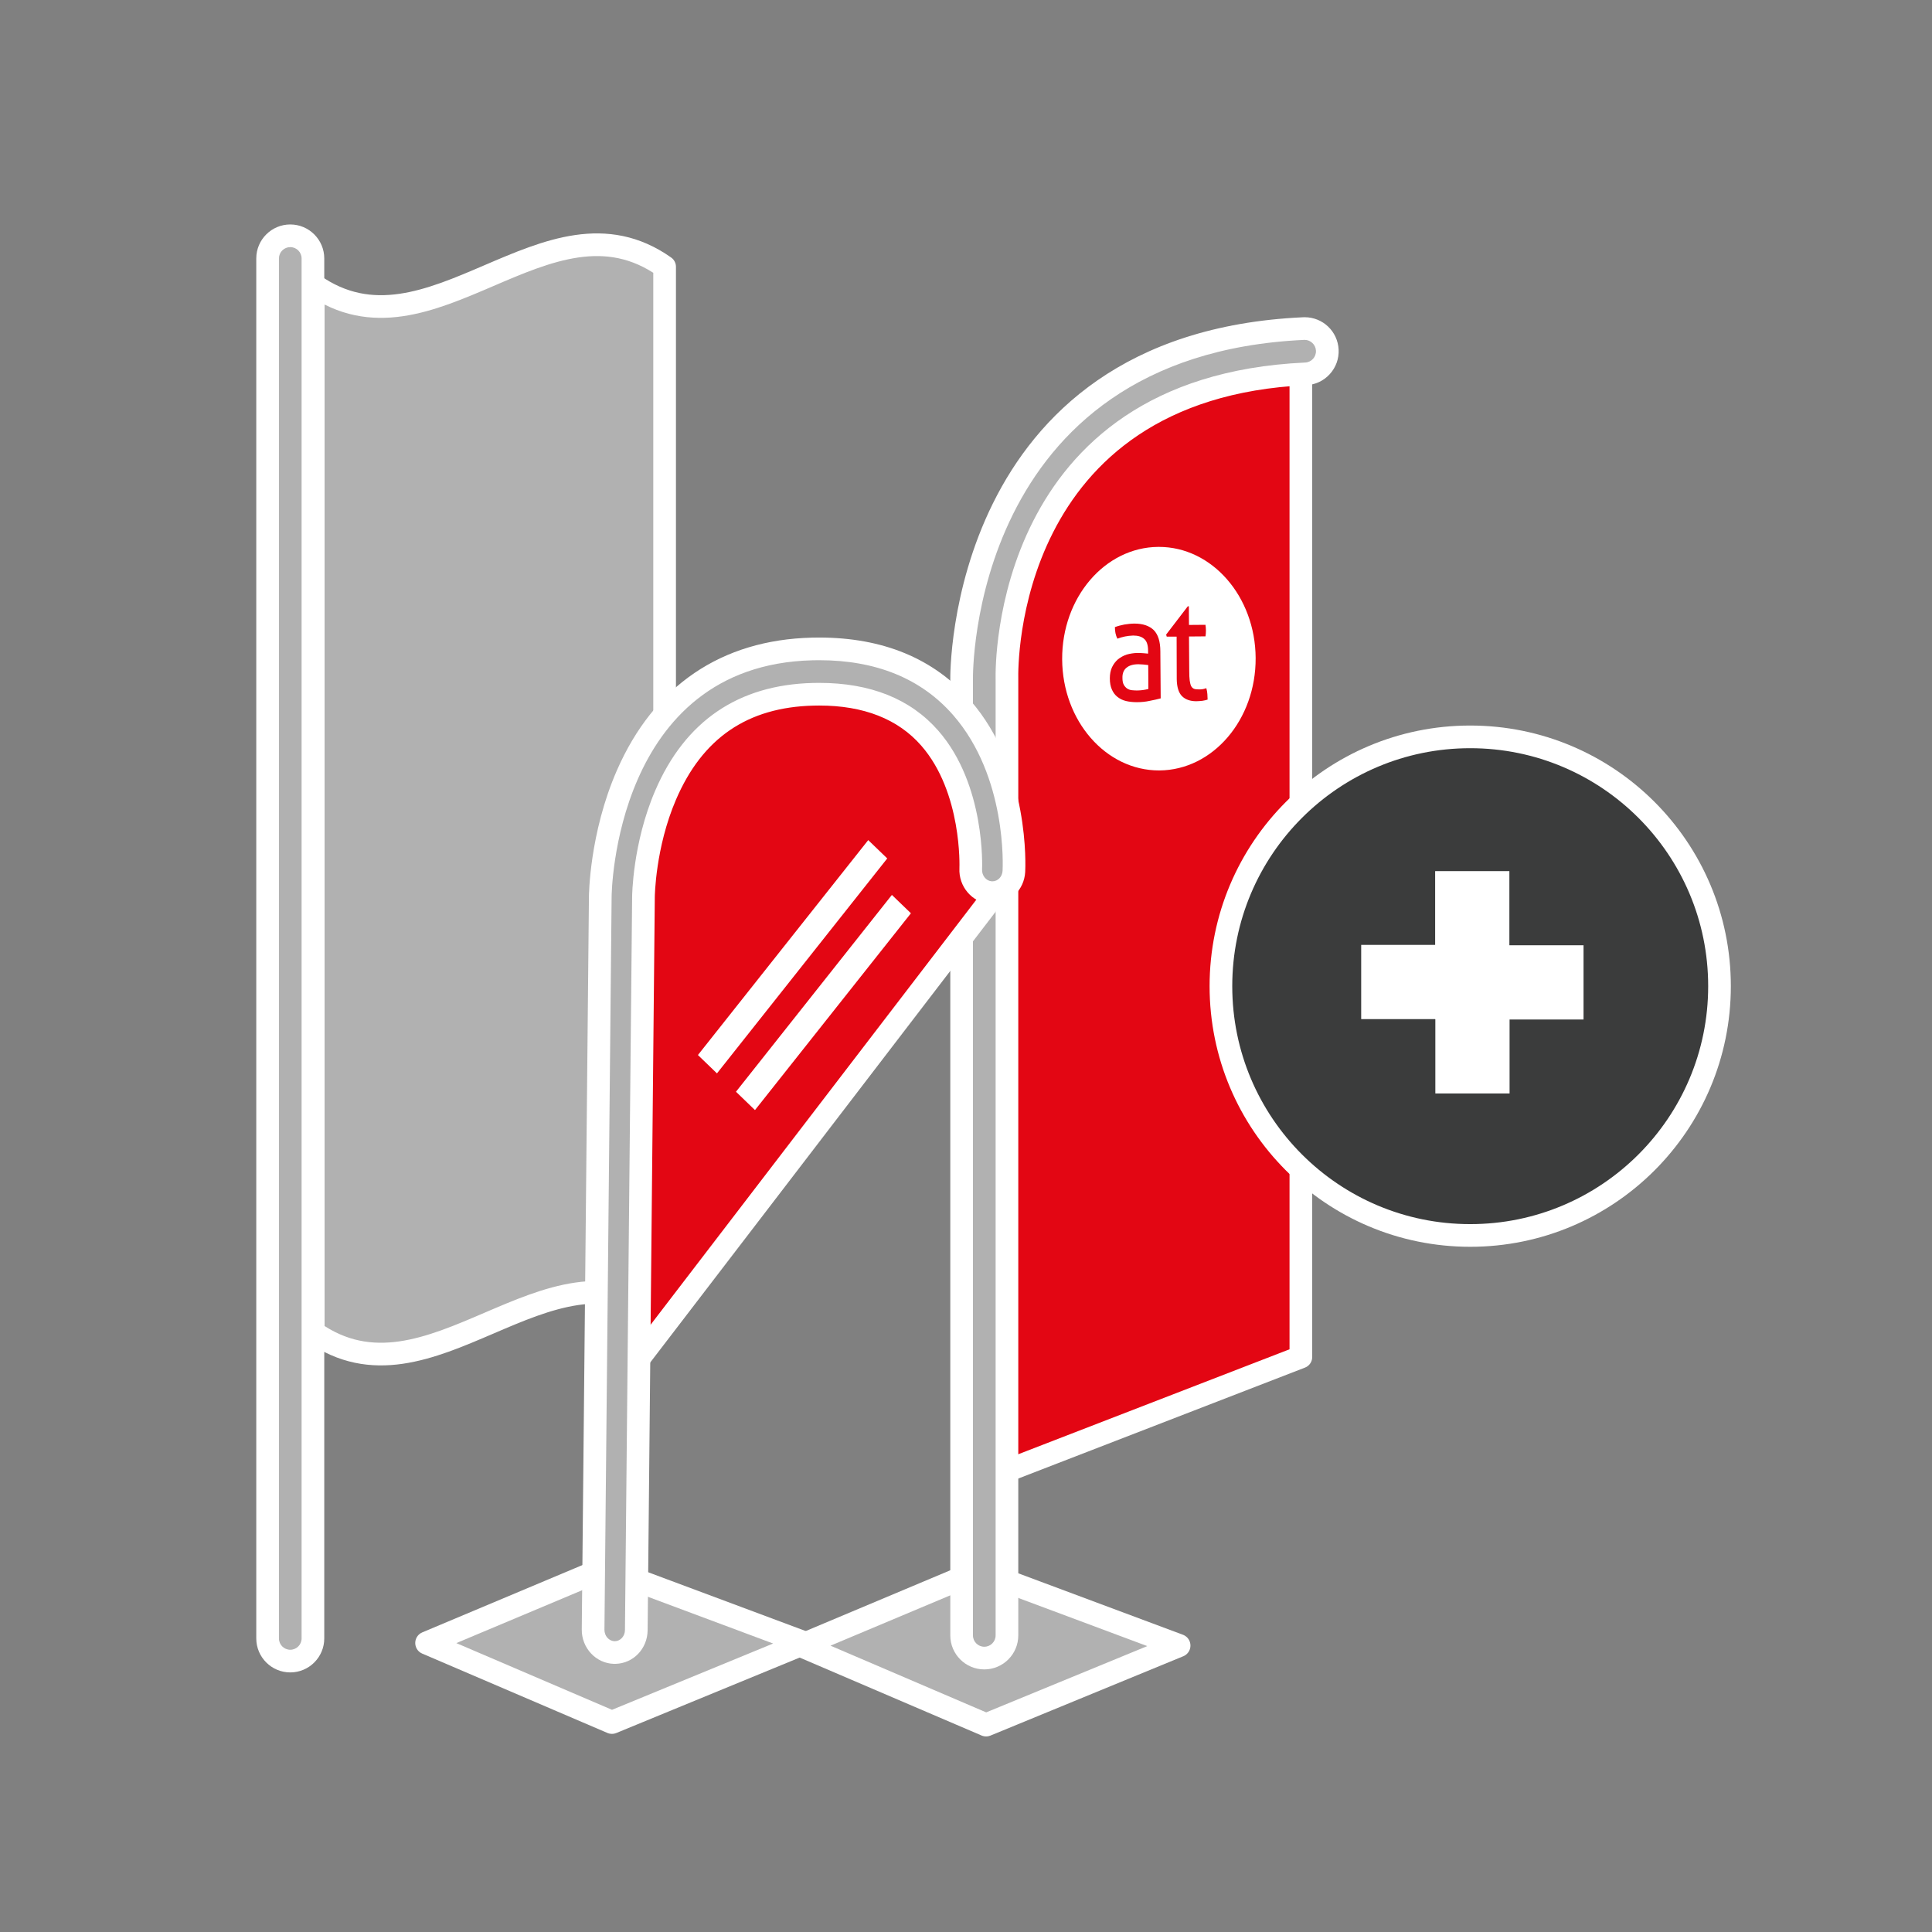 <?xml version="1.0" encoding="utf-8"?>
<!-- Generator: Adobe Illustrator 22.0.0, SVG Export Plug-In . SVG Version: 6.00 Build 0)  -->
<svg xmlns="http://www.w3.org/2000/svg" xmlns:xlink="http://www.w3.org/1999/xlink" version="1.1" id="Ebene_1" x="0px" y="0px" viewBox="0 0 127.873 127.873" enable-background="new 0 0 127.873 127.873" xml:space="preserve">
<rect x="0" y="0" width="127.873" height="127.873" fill="#808080" stroke="none"/>
<polygon fill="#B1B1B1" stroke="#FFFFFF" stroke-width="1.528" stroke-linecap="round" stroke-linejoin="round" stroke-miterlimit="10" points="  53.013,108.915 64.778,103.97 78.028,108.915 65.267,114.165 "/>
   <polygon fill="#B1B1B1" stroke="#FFFFFF" stroke-width="1.528" stroke-linecap="round" stroke-linejoin="round" stroke-miterlimit="10" points="  28.248,108.745 40.013,103.8 53.263,108.745 40.502,113.995 "/>
   <path fill="#e30613" stroke="#FFFFFF" stroke-width="1.5" stroke-linecap="round" stroke-linejoin="round" stroke-miterlimit="10" d="  M86.1,23.319v66.5l-21,8.125v-53.25C65.1,44.694,64.6,24.694,86.1,23.319z"/>
   <g>
	<g>
		<path fill="#B1B1B1" d="M65.147,109.743c-0.827,0-1.5-0.673-1.5-1.5V44.935c-0.005-0.203-0.281-22.13,22.635-23.187    c0.001,0,0.002,0,0.003,0c0.872,0,1.526,0.628,1.564,1.429c0.019,0.403-0.121,0.787-0.393,1.084    c-0.271,0.295-0.64,0.467-1.039,0.483C66.439,25.666,66.628,44.115,66.647,44.9v63.343    C66.647,109.07,65.974,109.743,65.147,109.743z"/>
      <path fill="#FFFFFF" d="M86.354,22.496c0.391,0,0.727,0.315,0.745,0.716c0.019,0.414-0.301,0.766-0.714,0.783    C65.688,24.95,65.878,44.103,65.897,44.917v63.326c0,0.414-0.336,0.75-0.75,0.75c-0.414,0-0.75-0.336-0.75-0.75V44.935    c-0.004-0.197-0.223-21.416,21.919-22.438C86.329,22.496,86.342,22.496,86.354,22.496 M86.354,20.996    c-0.027,0-0.092,0.002-0.118,0.003c-23.575,1.088-23.344,23.74-23.339,23.969l0,63.275c0,1.241,1.009,2.25,2.25,2.25    c1.241,0,2.25-1.009,2.25-2.25V44.917c-0.018-0.789-0.202-18.535,19.058-19.424c0.595-0.025,1.15-0.284,1.556-0.728    c0.407-0.445,0.616-1.021,0.588-1.623C88.543,21.939,87.557,20.996,86.354,20.996L86.354,20.996z"/>
	</g>
</g>
   <g>
	<g>

			<path fill="#B1B1B1" stroke="#FFFFFF" stroke-width="1.5" stroke-linecap="round" stroke-linejoin="round" stroke-miterlimit="10" d="    M43.989,86.991c-7.752-5.481-15.505,6.654-23.257,1.173c0-23.111,0-46.223,0-69.334c7.752,5.481,15.505-6.654,23.257-1.173    C43.989,40.768,43.989,63.879,43.989,86.991z"/>
	</g>
</g>
   <g>
	<path fill="#B1B1B1" d="M19.212,109.942c-0.827,0-1.5-0.673-1.5-1.5V17.106c0-0.827,0.673-1.5,1.5-1.5s1.5,0.673,1.5,1.5v91.336   C20.712,109.269,20.039,109.942,19.212,109.942z"/>
      <g>
		<path fill="#FFFFFF" d="M19.212,16.356c0.414,0,0.75,0.336,0.75,0.75v91.336c0,0.414-0.336,0.75-0.75,0.75    c-0.414,0-0.75-0.336-0.75-0.75V17.106C18.462,16.692,18.798,16.356,19.212,16.356 M19.212,14.856c-1.241,0-2.25,1.009-2.25,2.25    v91.336c0,1.241,1.009,2.25,2.25,2.25s2.25-1.009,2.25-2.25V17.106C21.462,15.866,20.453,14.856,19.212,14.856L19.212,14.856z"/>
	</g>
</g>
   <g>
	<g>
		<g enable-background="new    ">
			<defs>
				<rect id="SVGID_11_" x="70.301" y="36.197" enable-background="new    " width="12.806" height="14.796"/>
			</defs>
         <clipPath id="SVGID_2_">
				<use xlink:href="#SVGID_11_" overflow="visible"/>
			</clipPath>
         <g clip-path="url(#SVGID_2_)" class="type default">
							<path fill="#FFFFFF" d="M73.956,42.272c-0.109-0.216-0.164-0.468-0.164-0.765c0.187-0.072,0.397-0.126,0.624-0.171         c0.234-0.036,0.452-0.063,0.67-0.063c0.553,0,0.982,0.144,1.278,0.432c0.288,0.288,0.436,0.765,0.436,1.404l0.023,3.114         c-0.203,0.054-0.436,0.108-0.717,0.162c-0.281,0.063-0.561,0.09-0.857,0.09c-0.273,0-0.522-0.027-0.74-0.081         c-0.218-0.054-0.405-0.153-0.561-0.279c-0.156-0.126-0.273-0.288-0.359-0.486s-0.132-0.441-0.132-0.729         c0-0.279,0.047-0.522,0.14-0.729c0.101-0.216,0.234-0.387,0.397-0.531c0.171-0.135,0.359-0.243,0.577-0.315         c0.218-0.063,0.452-0.099,0.686-0.108c0.179,0,0.327,0.009,0.444,0.018c0.117,0.009,0.21,0.018,0.288,0.027v-0.18         c0-0.387-0.086-0.648-0.257-0.792c-0.164-0.153-0.413-0.225-0.733-0.225c-0.195,0.009-0.374,0.027-0.546,0.063         C74.284,42.164,74.12,42.209,73.956,42.272 M77.222,42.137l-0.039-0.135l1.434-1.872h0.07l0.008,1.233l1.091-0.009         c0.016,0.108,0.031,0.234,0.031,0.369L79.81,41.93l-0.023,0.189l-1.091,0.009l0.016,2.268c0,0.27,0.008,0.486,0.031,0.648         c0.023,0.162,0.055,0.288,0.101,0.378c0.047,0.081,0.117,0.144,0.195,0.171s0.179,0.036,0.304,0.036         c0.093,0,0.187,0,0.273-0.018c0.078-0.018,0.156-0.036,0.226-0.063c0.039,0.135,0.062,0.261,0.07,0.396         c0.008,0.144,0.016,0.261,0.016,0.36c-0.109,0.036-0.226,0.063-0.351,0.081c-0.125,0.018-0.257,0.018-0.398,0.027         c-0.397,0-0.717-0.108-0.943-0.333c-0.226-0.225-0.343-0.603-0.351-1.125l-0.008-2.817H77.222 M76.704,36.197         c-0.014,0-0.029,0-0.043,0c-3.538,0.027-6.383,3.357-6.36,7.443c0.023,4.075,2.892,7.353,6.409,7.353c0.01,0,0.019,0,0.029,0         c3.538-0.027,6.391-3.357,6.368-7.443C83.083,39.481,80.223,36.197,76.704,36.197"/>
                     <path fill="#FFFFFF" d="M75.351,43.964c-0.351,0-0.616,0.081-0.795,0.234c-0.179,0.144-0.273,0.369-0.265,0.675         c0,0.198,0.031,0.351,0.094,0.459c0.062,0.108,0.14,0.189,0.234,0.252c0.094,0.054,0.195,0.09,0.304,0.099         c0.109,0.009,0.218,0.018,0.32,0.018c0.125,0,0.257-0.009,0.397-0.027c0.133-0.018,0.257-0.045,0.366-0.072l-0.008-1.584         c-0.086-0.009-0.195-0.027-0.32-0.036C75.546,43.973,75.437,43.964,75.351,43.964"/>
			</g>
		</g>
	</g>
</g>
   <circle fill="#3B3C3C" stroke="#FFFFFF" stroke-width="1.5" stroke-miterlimit="10" cx="97.309" cy="65.271" r="16.5"/>
   <polygon fill="#FFFFFF" points="104.809,62.565 99.901,62.565 99.901,62.552 99.901,57.657 94.988,57.657 94.988,62.539  90.093,62.539 90.093,67.452 94.988,67.452 94.988,67.465 95.001,67.465 95.001,72.373 99.914,72.373 99.914,67.478 104.809,67.478  "/>
   <path fill="#e30613" stroke="#FFFFFF" stroke-width="1.5" stroke-linecap="round" stroke-linejoin="round" stroke-miterlimit="10" d="  M40.783,91.886c0,0-0.756-35.425,1.829-39.861s6.007-9.025,11.978-8.045c5.971,0.98,9.226,3.285,10.179,7.833  c0.953,4.548,0.643,7.934,0.643,7.934L40.783,91.886z"/>
   <g>
	<g>
		<g>
			<path fill="#B1B1B1" d="M40.595,109.369c-0.715-0.008-1.348-0.688-1.34-1.513l0.475-48.527c0-0.152,0.16-16.037,14.027-16.377     c0.154-0.004,0.307-0.006,0.459-0.006c4.004,0,7.179,1.309,9.434,3.89c3.764,4.309,3.472,10.571,3.457,10.835     c-0.044,0.805-0.657,1.41-1.427,1.41c-0.872-0.058-1.472-0.768-1.429-1.586c0.002-0.051,0.214-5.298-2.715-8.643     c-1.688-1.928-4.15-2.905-7.316-2.905l-0.39,0.005c-4.635,0.113-7.925,2.361-9.779,6.684c-1.428,3.326-1.462,6.687-1.462,6.72     l-0.475,48.539c-0.008,0.812-0.62,1.462-1.393,1.48c-0.007,0-0.013,0-0.019,0C40.676,109.375,40.622,109.372,40.595,109.369z"/>
         <path fill="#FFFFFF" d="M54.216,43.697c3.781,0,6.762,1.221,8.869,3.632c3.567,4.083,3.287,10.049,3.273,10.302     c-0.022,0.398-0.312,0.701-0.678,0.701c-0.014,0-0.027,0-0.041-0.001c-0.374-0.026-0.66-0.382-0.639-0.796     c0.003-0.055,0.251-5.577-2.9-9.176c-1.839-2.099-4.488-3.161-7.88-3.161c-0.135,0-0.271,0.002-0.408,0.005     c-4.954,0.121-8.47,2.523-10.451,7.138c-1.5,3.494-1.522,6.979-1.522,7.014l-0.475,48.533c-0.003,0.404-0.297,0.729-0.66,0.738     c-0.004,0-0.008,0-0.012,0c-0.005,0-0.009,0-0.014-0.001c-0.376-0.006-0.676-0.347-0.672-0.761l0.475-48.526     c0-0.147,0.172-15.313,13.296-15.635C53.923,43.699,54.07,43.697,54.216,43.697 M54.216,42.197c-0.158,0-0.317,0.002-0.477,0.006     c-5.996,0.147-10.459,3.184-12.907,8.782c-1.831,4.188-1.852,8.312-1.852,8.353l-0.475,48.512     c-0.012,1.228,0.941,2.244,2.127,2.275c0.021,0.001,0.041,0.001,0.059,0.001c0.013,0,0.038,0,0.051-0.001     c1.179-0.029,2.112-1.006,2.122-2.225l0.475-48.531c0-0.04,0.039-3.266,1.4-6.437c1.753-4.085,4.733-6.123,9.109-6.23     c0.125-0.003,0.249-0.005,0.371-0.005c2.94,0,5.212,0.891,6.752,2.65c2.719,3.105,2.532,8.066,2.53,8.115     c-0.064,1.219,0.848,2.282,2.033,2.365c0.035,0.002,0.111,0.005,0.145,0.005c1.155,0,2.11-0.93,2.175-2.118     c0.015-0.275,0.334-6.821-3.641-11.371C61.811,43.591,58.447,42.197,54.216,42.197L54.216,42.197z"/>
		</g>
	</g>
</g>
   <g>
	<polygon fill="#FFFFFF" points="57.465,55.604 46.194,69.829 47.453,71.044 58.724,56.817  "/>
      <polygon fill="#FFFFFF" points="59.031,59.232 48.712,72.259 49.97,73.473 60.291,60.447  "/>
</g>
</svg>
